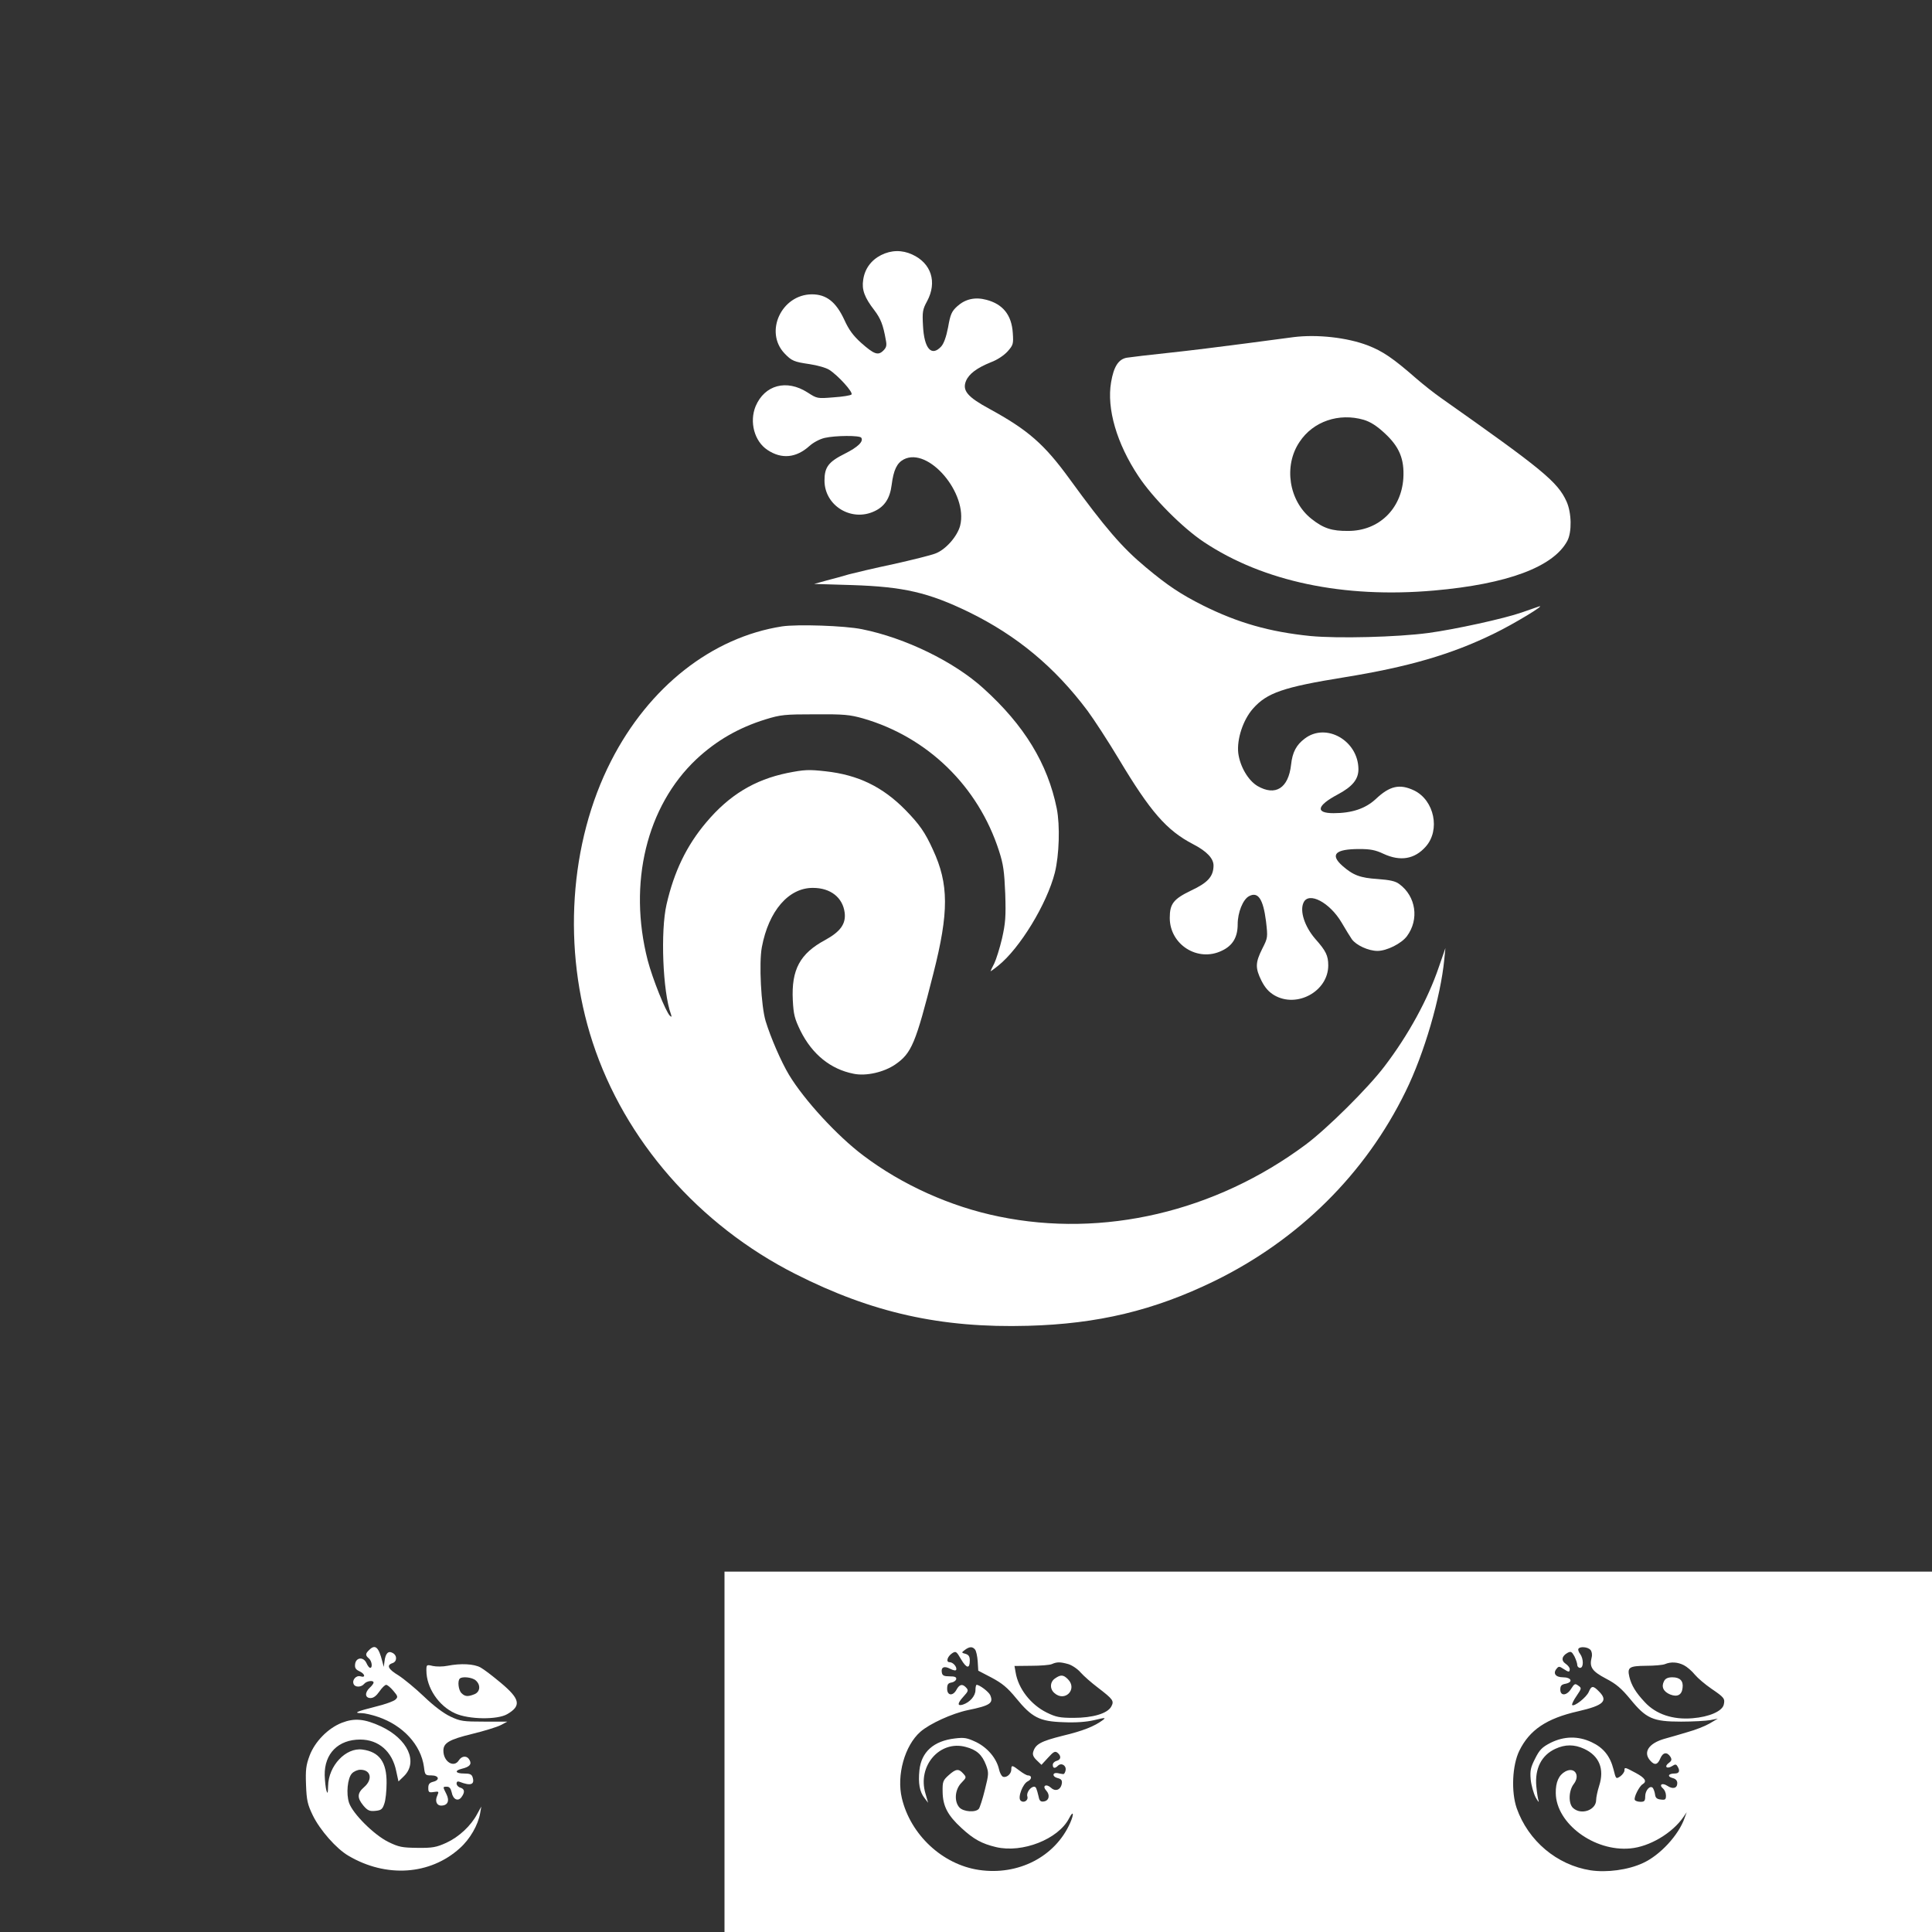 <?xml version="1.0" standalone="no"?>
<!DOCTYPE svg PUBLIC "-//W3C//DTD SVG 20010904//EN"
 "http://www.w3.org/TR/2001/REC-SVG-20010904/DTD/svg10.dtd">
<svg version="1.0" xmlns="http://www.w3.org/2000/svg"
 width="1024pt" height="1024pt" viewBox="0 0 1024 1024"
 preserveAspectRatio="xMidYMid meet">

<rect x="0" y="0" width="1024" height="1024" fill="#333333" stroke="none"/>

<g transform="translate(0,1024) scale(0.1,-0.1)"
fill="#ffffff" stroke="none">
<path d="M4670 8888 c-53 -27 -87 -73 -95 -132 -8 -51 7 -93 59 -160 34 -45
47 -78 61 -158 6 -29 3 -40 -13 -56 -28 -28 -49 -20 -118 41 -42 38 -65 69
-89 122 -44 95 -95 135 -172 135 -161 -1 -253 -199 -145 -313 38 -40 51 -45
133 -57 40 -6 87 -19 104 -30 46 -29 129 -120 118 -131 -5 -5 -48 -12 -95 -15
-86 -7 -87 -7 -138 26 -111 71 -227 40 -275 -73 -34 -83 -7 -186 63 -232 75
-50 152 -42 222 21 21 19 55 37 81 43 56 13 186 14 194 1 13 -20 -18 -50 -88
-85 -86 -43 -107 -71 -107 -142 0 -134 144 -221 266 -162 53 25 81 68 90 139
10 79 28 116 64 135 131 68 342 -180 299 -351 -15 -57 -77 -128 -132 -148 -23
-9 -123 -34 -222 -56 -99 -21 -205 -46 -235 -54 -30 -9 -84 -24 -120 -33 l-65
-18 200 -6 c275 -9 405 -39 620 -143 255 -125 455 -291 629 -523 34 -46 109
-161 166 -256 167 -279 253 -378 393 -451 74 -38 110 -77 109 -115 -1 -57 -31
-90 -119 -131 -93 -45 -113 -70 -113 -145 0 -142 149 -236 276 -174 58 27 84
72 84 140 0 63 28 132 60 149 48 26 75 -15 90 -132 10 -87 10 -88 -20 -147
-37 -74 -37 -102 -4 -169 19 -37 38 -59 68 -77 120 -70 286 21 286 158 0 52
-12 77 -69 141 -56 65 -83 147 -62 192 27 60 139 1 202 -106 21 -36 45 -75 54
-88 23 -32 88 -62 136 -62 49 0 127 39 156 78 66 89 48 211 -40 276 -21 16
-49 22 -115 27 -93 6 -130 20 -187 70 -67 60 -38 89 90 89 57 0 85 -5 127 -25
90 -42 166 -29 225 38 78 88 45 245 -61 297 -77 37 -130 25 -204 -45 -55 -51
-127 -75 -224 -75 -98 0 -89 40 22 99 79 42 110 81 110 134 -1 152 -172 249
-285 162 -44 -33 -65 -72 -72 -138 -14 -125 -83 -168 -178 -113 -50 30 -93
104 -102 175 -8 73 25 175 78 235 74 84 161 114 483 166 340 55 567 121 791
230 108 52 289 162 240 145 -11 -4 -51 -18 -89 -31 -94 -33 -355 -90 -496
-109 -165 -22 -479 -30 -625 -16 -217 22 -384 70 -569 162 -119 60 -188 106
-304 203 -125 104 -215 209 -402 466 -135 186 -221 261 -426 373 -116 63 -145
97 -124 148 16 38 58 69 132 99 35 13 70 37 89 58 29 33 31 39 27 97 -6 95
-52 153 -140 176 -60 16 -112 4 -154 -34 -30 -27 -37 -43 -49 -112 -10 -52
-23 -87 -37 -102 -51 -55 -90 -11 -96 111 -4 73 -2 86 22 130 54 101 22 201
-79 247 -54 25 -111 24 -165 -3z"/>
<path d="M6855 8453 c-16 -2 -129 -17 -250 -33 -121 -16 -305 -39 -410 -50
-104 -11 -205 -23 -223 -26 -44 -8 -69 -47 -83 -130 -24 -140 30 -325 145
-498 76 -115 234 -274 347 -349 314 -209 740 -299 1219 -257 389 34 633 125
707 263 25 47 23 149 -4 209 -47 104 -128 170 -663 547 -36 25 -97 73 -136
107 -120 105 -176 143 -254 173 -109 42 -269 60 -395 44z m373 -438 c36 -11
69 -32 111 -71 78 -72 105 -137 99 -239 -11 -164 -131 -279 -292 -279 -87 -1
-132 14 -195 64 -120 95 -149 281 -63 408 72 109 209 155 340 117z"/>
<path d="M4145 6920 c-372 -58 -706 -321 -906 -713 -222 -434 -259 -999 -98
-1491 170 -520 562 -969 1076 -1229 405 -205 771 -287 1232 -274 369 10 667
81 987 237 448 219 801 569 1014 1005 99 201 186 501 205 700 l6 60 -35 -101
c-58 -171 -162 -361 -288 -526 -87 -115 -304 -330 -418 -415 -479 -356 -1072
-495 -1625 -381 -256 52 -514 168 -720 324 -137 103 -312 293 -393 427 -42 70
-97 197 -124 285 -24 80 -36 308 -20 392 36 192 142 315 271 314 93 0 158 -51
168 -132 7 -59 -23 -100 -103 -144 -134 -72 -180 -157 -172 -319 4 -76 9 -97
41 -163 62 -124 159 -203 281 -227 66 -14 161 8 221 49 87 60 108 111 202 482
83 326 82 475 -2 656 -42 93 -72 135 -146 211 -121 123 -251 186 -423 205 -90
10 -112 9 -203 -9 -174 -36 -308 -117 -430 -262 -104 -123 -170 -260 -210
-434 -33 -142 -20 -465 23 -582 5 -15 4 -17 -5 -9 -22 20 -93 198 -118 294
-105 409 -6 817 258 1066 106 99 224 167 366 211 81 25 102 27 263 27 154 1
184 -2 255 -22 342 -99 610 -360 720 -702 23 -71 28 -108 33 -227 4 -123 1
-156 -17 -237 -12 -51 -31 -111 -41 -132 -11 -21 -20 -40 -20 -42 0 -1 19 12
41 30 114 91 258 327 300 493 23 93 28 249 10 340 -48 237 -172 441 -388 636
-156 142 -415 268 -644 314 -92 19 -343 27 -424 15z"/>
<path d="M3840 955 l0 -955 3200 0 3200 0 0 955 0 955 -3200 0 -3200 0 0 -955z
m1328 542 c6 -7 12 -35 14 -62 l3 -50 71 -37 c56 -30 84 -53 129 -108 84 -103
125 -124 250 -128 66 -3 122 1 165 11 58 14 63 14 45 0 -45 -33 -104 -57 -213
-83 -115 -29 -144 -44 -156 -86 -4 -14 1 -27 19 -44 l25 -24 35 38 c29 32 37
36 50 26 21 -17 19 -37 -5 -43 -11 -3 -20 -12 -20 -21 0 -19 11 -21 27 -5 18
18 45 2 41 -23 -2 -13 -8 -22 -13 -21 -6 0 -19 3 -29 5 -29 5 -30 -19 -1 -26
20 -5 25 -12 23 -28 -5 -34 -33 -46 -57 -24 -26 24 -49 11 -26 -14 22 -24 15
-54 -12 -58 -17 -3 -24 3 -28 25 -11 45 -14 53 -24 53 -19 0 -42 -32 -36 -51
7 -22 -20 -38 -36 -22 -16 16 12 90 39 102 22 11 22 31 0 31 -6 0 -26 11 -44
25 -39 30 -44 31 -44 6 0 -23 -25 -45 -44 -38 -8 3 -17 21 -21 39 -13 58 -60
114 -120 144 -49 23 -63 26 -113 20 -114 -13 -179 -72 -189 -169 -7 -68 1
-114 27 -147 l19 -25 -14 49 c-44 146 76 284 213 247 58 -15 87 -41 108 -96
15 -41 15 -47 -6 -131 -12 -49 -27 -95 -32 -101 -17 -21 -82 -16 -103 7 -29
32 -24 95 10 130 28 29 28 30 10 50 -24 27 -39 25 -77 -9 -30 -27 -33 -34 -32
-88 1 -76 27 -125 100 -192 65 -60 108 -83 183 -101 140 -33 330 42 387 152
23 45 28 26 6 -24 -80 -180 -276 -280 -484 -249 -194 29 -362 187 -408 380
-29 122 15 279 98 352 49 43 167 97 252 115 118 24 137 37 118 80 -9 18 -56
54 -72 54 -3 0 -6 -13 -6 -28 0 -31 -30 -65 -67 -77 -30 -9 -29 7 2 41 28 31
30 35 13 52 -18 18 -33 14 -48 -13 -19 -36 -50 -33 -50 4 0 23 5 30 22 33 13
2 24 10 26 18 2 11 -7 15 -35 15 -29 0 -38 4 -41 19 -6 29 12 38 44 21 18 -9
30 -11 32 -5 5 15 -17 40 -35 40 -21 0 -12 30 13 47 20 13 23 11 48 -32 29
-49 46 -51 46 -6 0 21 -6 30 -22 35 -23 6 -23 7 -4 21 24 18 40 19 54 2z
m3262 -2 c7 -8 10 -25 6 -40 -13 -51 2 -73 76 -112 54 -28 82 -52 129 -109 84
-103 120 -119 269 -119 63 0 133 4 155 8 l40 8 -44 -26 c-24 -14 -75 -34 -115
-45 -39 -12 -95 -28 -124 -36 -84 -24 -115 -72 -75 -116 23 -26 39 -22 53 12
14 33 36 36 54 8 8 -14 6 -21 -9 -32 -26 -19 -11 -34 17 -17 17 11 22 11 29
-1 15 -24 10 -38 -15 -38 -34 0 -41 -16 -11 -24 16 -4 25 -13 25 -27 0 -27
-23 -34 -53 -14 -28 18 -46 5 -22 -15 8 -7 15 -23 15 -37 0 -21 -4 -24 -27
-21 -21 2 -29 9 -31 28 -2 14 -8 29 -12 34 -15 15 -40 -14 -40 -45 0 -24 -4
-29 -24 -29 -14 0 -28 4 -31 10 -7 12 23 72 41 83 25 15 14 33 -36 60 -58 31
-60 32 -60 13 0 -8 -10 -22 -22 -31 -23 -15 -23 -15 -36 37 -18 71 -54 115
-116 144 -72 34 -146 32 -217 -3 -45 -23 -59 -37 -82 -83 -24 -47 -28 -64 -24
-111 3 -31 15 -73 26 -95 12 -21 19 -30 16 -19 -4 11 -9 45 -12 76 -9 95 27
166 101 200 52 24 100 24 152 0 80 -37 109 -106 80 -196 -9 -28 -16 -62 -16
-75 0 -54 -79 -82 -122 -43 -26 23 -24 92 3 127 36 46 5 93 -44 67 -35 -19
-52 -57 -51 -115 2 -161 204 -311 395 -293 102 9 223 81 282 167 l17 25 -11
-30 c-31 -91 -131 -199 -222 -240 -78 -36 -190 -51 -277 -38 -178 28 -330 156
-391 329 -30 87 -24 228 14 305 54 110 144 171 312 209 135 31 160 55 110 105
-31 32 -40 31 -54 -2 -12 -29 -77 -80 -88 -70 -3 4 7 25 23 48 27 40 28 42 9
55 -16 12 -20 11 -37 -16 -23 -38 -58 -41 -58 -5 0 20 6 27 29 31 41 9 29 34
-15 34 -39 0 -54 21 -34 45 11 14 15 14 36 0 29 -19 34 -19 34 -1 0 7 -10 20
-22 28 -25 17 -20 41 11 58 17 9 22 6 36 -19 8 -17 15 -37 15 -46 0 -8 7 -15
15 -15 19 0 19 48 0 74 -8 10 -12 23 -9 27 8 14 51 10 64 -6z m-2768 -75 c20
-6 50 -26 66 -45 17 -19 57 -54 90 -79 82 -63 88 -71 72 -101 -20 -37 -98 -60
-200 -60 -73 0 -93 4 -142 28 -85 42 -151 127 -165 213 l-6 34 89 1 c49 0 98
4 109 9 27 12 44 12 87 0z m3263 -6 c16 -8 43 -31 58 -50 16 -19 55 -52 87
-74 69 -47 74 -53 66 -86 -9 -34 -77 -64 -165 -71 -104 -9 -194 21 -253 85
-48 51 -71 89 -82 134 -12 51 -1 58 88 59 44 0 90 4 101 9 31 13 67 11 100 -6z"/>
<path d="M5592 1344 c-27 -18 -29 -55 -4 -77 56 -51 125 20 72 73 -24 24 -38
25 -68 4z"/>
<path d="M8820 1330 c-16 -30 -4 -56 32 -71 38 -15 62 -3 66 35 5 37 -14 56
-54 56 -23 0 -37 -6 -44 -20z"/>
<path d="M1956 1494 c-20 -19 -20 -28 -1 -44 16 -13 21 -50 7 -50 -5 0 -14 12
-20 26 -16 34 -56 30 -60 -7 -2 -19 3 -28 23 -37 29 -13 35 -36 6 -27 -22 7
-46 -18 -37 -40 7 -19 40 -19 56 0 13 16 50 21 50 7 0 -5 -9 -17 -20 -27 -28
-26 -26 -55 4 -55 16 0 31 12 47 35 13 19 29 35 36 35 6 0 23 -14 38 -32 24
-28 25 -33 11 -46 -9 -9 -57 -26 -107 -38 -99 -25 -119 -34 -72 -34 16 0 55
-9 87 -20 132 -45 227 -148 243 -265 5 -43 7 -45 39 -45 41 0 47 -25 9 -34
-19 -5 -25 -13 -25 -32 0 -23 3 -26 29 -22 27 4 28 3 19 -18 -14 -29 -4 -54
20 -54 35 0 46 25 28 61 -20 40 -20 39 3 39 13 0 20 -9 25 -30 7 -38 34 -50
52 -25 19 26 17 43 -6 50 -11 3 -20 13 -20 22 0 10 6 13 16 9 59 -23 81 -15
69 24 -5 16 -15 20 -46 20 -45 0 -52 15 -12 25 42 10 54 24 42 46 -13 25 -41
24 -57 -1 -26 -42 -82 -8 -82 51 0 41 30 59 153 89 62 15 130 36 150 46 l36
19 -122 0 c-112 0 -127 2 -180 27 -36 17 -88 56 -141 107 -45 43 -106 93 -134
111 -55 33 -65 54 -32 65 25 8 26 41 1 54 -23 13 -38 -2 -43 -44 l-4 -30 -8
30 c-19 76 -38 92 -70 59z"/>
<path d="M2260 1386 c0 -91 65 -188 152 -227 72 -33 225 -35 277 -4 75 44 68
80 -35 166 -42 35 -90 72 -107 81 -34 19 -104 23 -175 9 -24 -5 -59 -5 -78 -1
-33 8 -34 7 -34 -24z m262 -53 c27 -24 23 -61 -8 -73 -35 -14 -50 -12 -68 6
-16 15 -22 65 -9 77 12 13 67 7 85 -10z"/>
<path d="M1812 1109 c-74 -29 -143 -100 -171 -174 -19 -51 -22 -75 -19 -155 3
-82 8 -104 36 -162 38 -78 125 -177 189 -214 200 -118 433 -102 590 40 54 48
97 123 108 186 l6 35 -22 -40 c-33 -62 -96 -121 -163 -152 -53 -24 -73 -28
-153 -27 -82 1 -99 4 -156 32 -76 38 -188 150 -207 207 -16 48 -8 130 15 155
10 11 30 20 45 20 56 0 67 -51 20 -92 -37 -32 -38 -57 -4 -98 22 -26 33 -31
63 -28 31 3 38 8 48 38 7 19 12 69 12 110 1 110 -38 165 -128 177 -88 12 -180
-86 -182 -193 -1 -40 -3 -44 -9 -24 -4 14 -8 50 -9 81 -2 115 72 189 188 189
98 0 170 -63 191 -167 l12 -55 28 27 c78 75 22 198 -121 265 -87 40 -140 45
-207 19z"/>
</g>
</svg>
